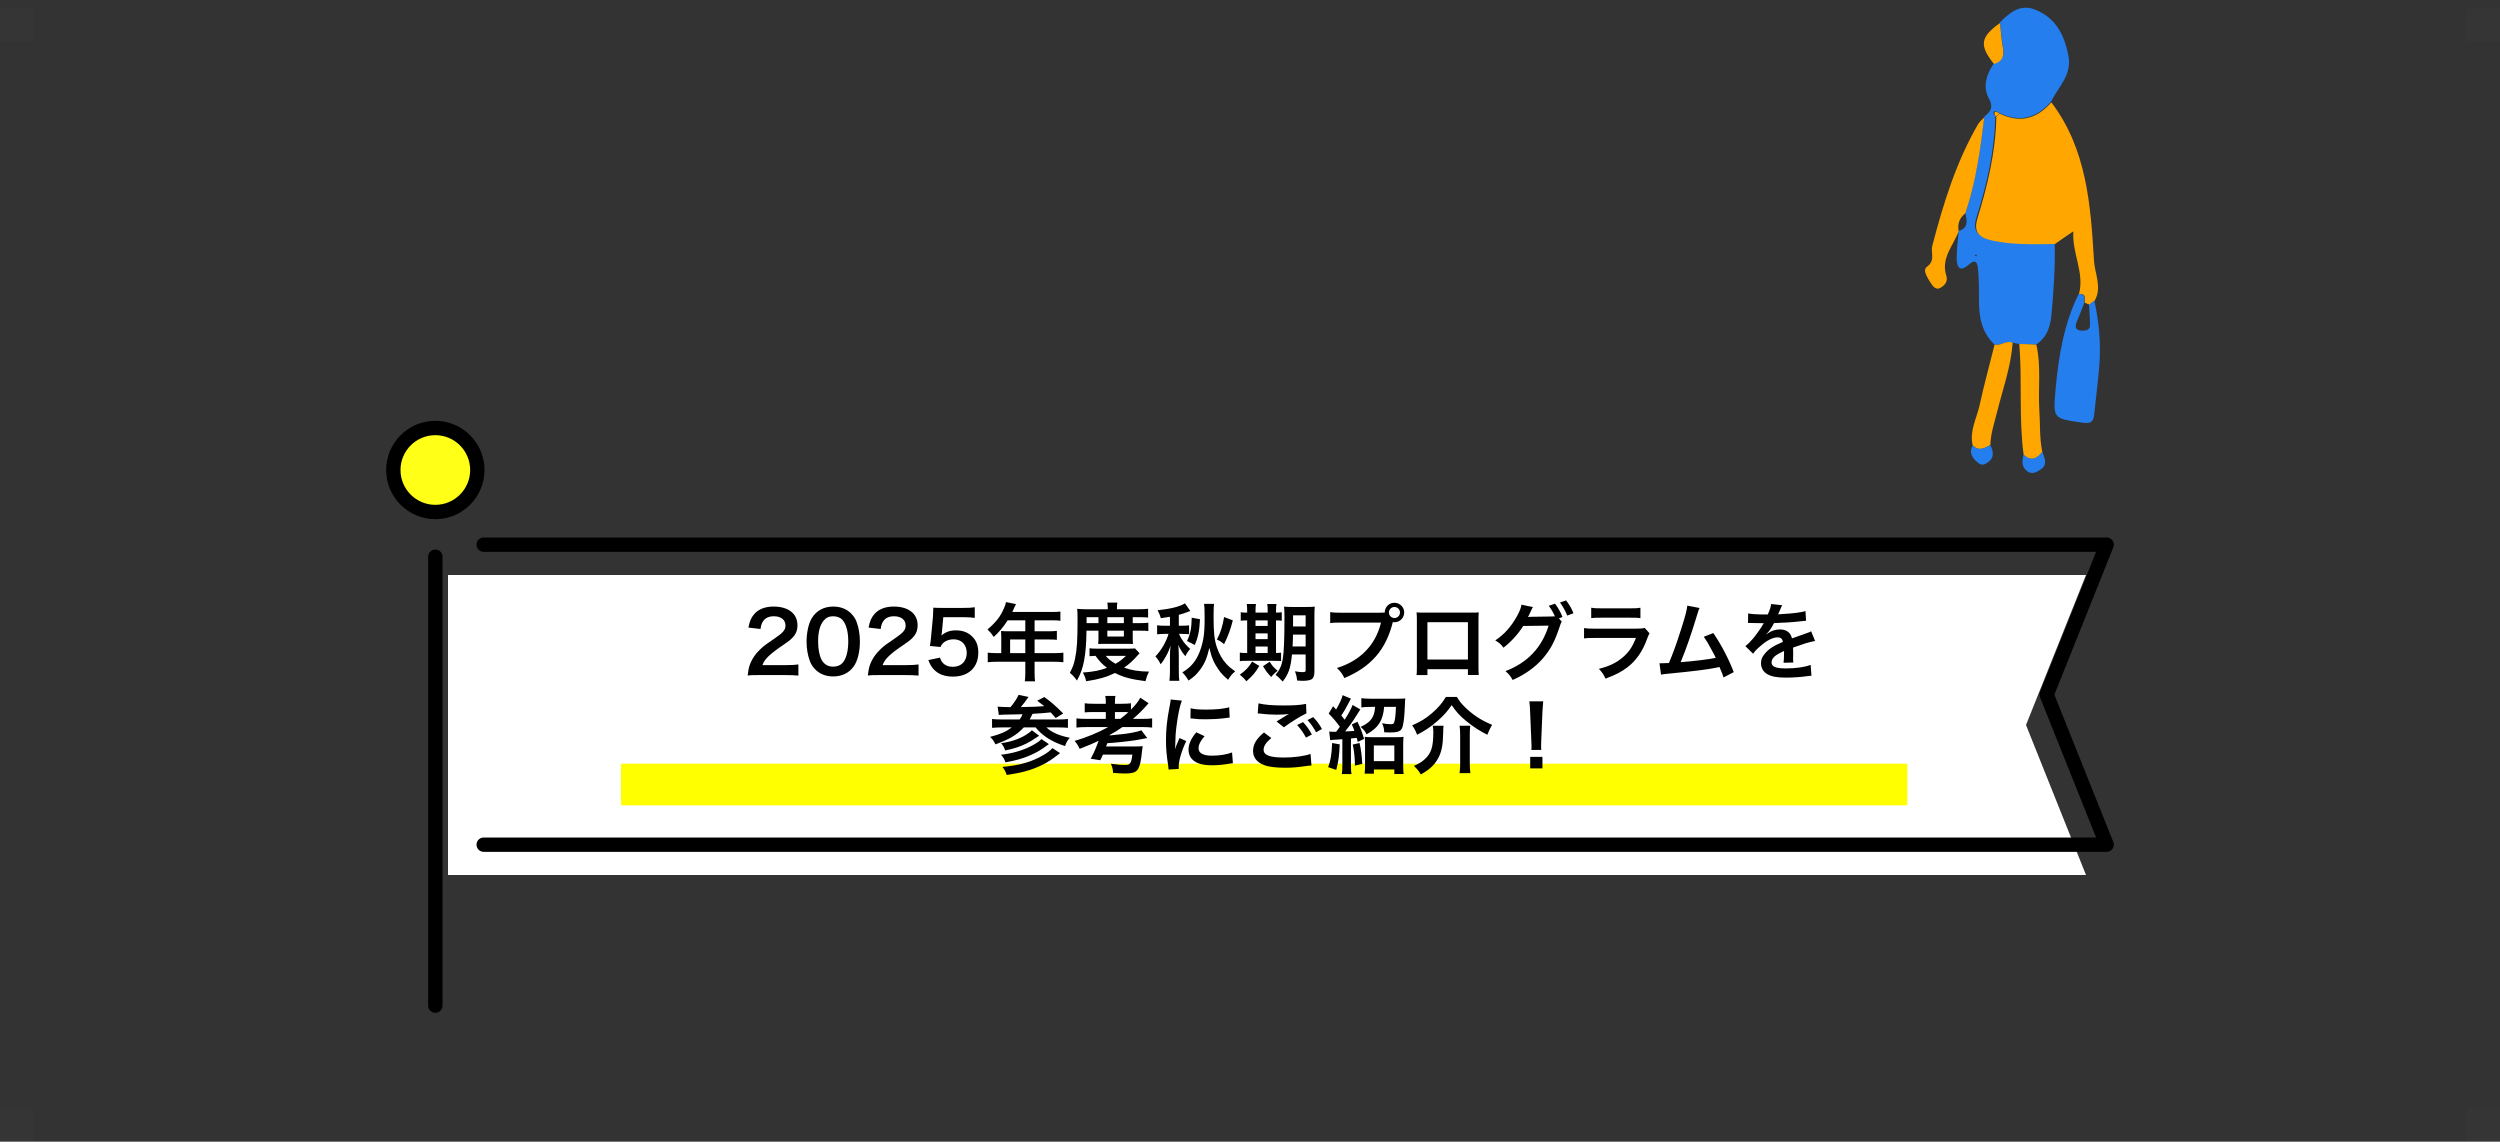<?xml version="1.0" encoding="UTF-8"?>
<svg width="300px" height="137px" viewBox="0 0 300 137" version="1.1" xmlns="http://www.w3.org/2000/svg" xmlns:xlink="http://www.w3.org/1999/xlink">
    <rect x="0" y="0" width="300" height="137" fill="#333333" stroke="none"/>
    <!-- Generator: Sketch 51.3 (57544) - http://www.bohemiancoding.com/sketch -->
    <title>recommend_program_h2_sp-2025end</title>
    <desc>Created with Sketch.</desc>
    <defs></defs>
    <g id="Page-1" stroke="none" stroke-width="1" fill="none" fill-rule="evenodd">
        <g id="recommend_program_h2_sp-2025end" transform="translate(0, -3)">
            <polygon id="Shape" fill="#FFFFFF" fill-rule="nonzero" points="53.76 72 250.32 72 243.12 90 250.32 108 53.76 108"></polygon>
            <circle id="Oval" stroke="#000000" stroke-width="1.72" fill="#FFFF17" fill-rule="nonzero" stroke-linecap="round" cx="52.24" cy="59.4" r="5.04"></circle>
            <polyline id="Shape" stroke="#000000" stroke-width="1.72" stroke-linecap="round" stroke-linejoin="round" points="58.04 68.36 252.8 68.36 245.6 86.36 252.8 104.36 58.04 104.36"></polyline>
            <path d="M52.24,69.8 L52.24,123.68" id="Shape" stroke="#000000" stroke-width="1.72" stroke-linecap="round"></path>
            <polygon id="Shape" fill="#FFFF00" fill-rule="nonzero" points="74.52 94.64 228.88 94.64 228.88 99.64 74.52 99.64"></polygon>
            <path d="M94.277,84.01 L91.026,84.01 C90.236,84.01 90.074,84.02 89.72,84.061 C89.781,83.483 89.852,83.129 89.983,82.764 C90.257,82.025 90.712,81.377 91.371,80.78 C91.725,80.466 92.029,80.233 93.042,79.554 C93.973,78.916 94.257,78.582 94.257,78.066 C94.257,77.377 93.72,76.952 92.859,76.952 C92.272,76.952 91.826,77.154 91.573,77.549 C91.401,77.792 91.33,78.015 91.259,78.481 L89.811,78.309 C89.953,77.539 90.135,77.124 90.51,76.689 C91.016,76.101 91.816,75.787 92.829,75.787 C94.601,75.787 95.695,76.638 95.695,78.025 C95.695,78.694 95.472,79.18 94.976,79.645 C94.692,79.909 94.591,79.99 93.274,80.891 C92.829,81.205 92.323,81.63 92.069,81.904 C91.766,82.228 91.644,82.43 91.492,82.815 L94.328,82.815 C94.966,82.815 95.472,82.785 95.806,82.734 L95.806,84.071 C95.33,84.03 94.925,84.01 94.277,84.01 Z M99.978,84.172 C99.118,84.172 98.388,83.889 97.852,83.352 C97.548,83.048 97.315,82.694 97.183,82.329 C96.92,81.61 96.788,80.82 96.788,80 C96.788,78.926 97.031,77.813 97.406,77.195 C97.953,76.283 98.864,75.787 99.988,75.787 C100.849,75.787 101.588,76.071 102.125,76.608 C102.429,76.911 102.662,77.266 102.793,77.63 C103.057,78.339 103.188,79.149 103.188,79.98 C103.188,81.225 102.915,82.319 102.439,82.977 C101.872,83.767 101.031,84.172 99.978,84.172 Z M99.988,82.997 C100.434,82.997 100.829,82.846 101.082,82.572 C101.538,82.096 101.791,81.154 101.791,79.97 C101.791,78.795 101.538,77.873 101.082,77.377 C100.839,77.104 100.434,76.952 99.978,76.952 C99.492,76.952 99.138,77.114 98.844,77.468 C98.399,77.995 98.176,78.825 98.176,79.929 C98.176,80.992 98.368,81.873 98.692,82.339 C99.006,82.785 99.431,82.997 99.988,82.997 Z M108.697,84.01 L105.447,84.01 C104.657,84.01 104.495,84.02 104.14,84.061 C104.201,83.483 104.272,83.129 104.404,82.764 C104.677,82.025 105.133,81.377 105.791,80.78 C106.145,80.466 106.449,80.233 107.462,79.554 C108.394,78.916 108.677,78.582 108.677,78.066 C108.677,77.377 108.14,76.952 107.28,76.952 C106.692,76.952 106.247,77.154 105.993,77.549 C105.821,77.792 105.75,78.015 105.68,78.481 L104.231,78.309 C104.373,77.539 104.556,77.124 104.93,76.689 C105.437,76.101 106.237,75.787 107.249,75.787 C109.021,75.787 110.115,76.638 110.115,78.025 C110.115,78.694 109.892,79.18 109.396,79.645 C109.112,79.909 109.011,79.99 107.695,80.891 C107.249,81.205 106.743,81.63 106.49,81.904 C106.186,82.228 106.064,82.43 105.912,82.815 L108.748,82.815 C109.386,82.815 109.892,82.785 110.226,82.734 L110.226,84.071 C109.75,84.03 109.345,84.01 108.697,84.01 Z M111.401,82.208 L112.799,81.914 C112.89,82.208 112.961,82.339 113.102,82.501 C113.386,82.846 113.811,83.018 114.348,83.018 C115.351,83.018 116.009,82.349 116.009,81.347 C116.009,80.354 115.381,79.716 114.419,79.716 C113.923,79.716 113.477,79.878 113.163,80.182 C113.021,80.324 112.95,80.415 112.859,80.638 L111.594,80.516 C111.695,79.797 111.705,79.747 111.725,79.463 L111.958,76.952 C111.968,76.77 111.988,76.425 111.999,75.919 C112.302,75.939 112.535,75.949 113.072,75.949 L115.563,75.949 C116.262,75.949 116.515,75.939 116.971,75.868 L116.971,77.144 C116.525,77.083 116.13,77.063 115.573,77.063 L113.194,77.063 L113.032,78.835 C113.021,78.916 113.001,79.058 112.971,79.261 C113.467,78.835 114.004,78.643 114.702,78.643 C115.523,78.643 116.181,78.886 116.677,79.402 C117.173,79.889 117.396,80.496 117.396,81.306 C117.396,83.089 116.232,84.192 114.348,84.192 C113.345,84.192 112.596,83.909 112.039,83.311 C111.766,83.018 111.624,82.775 111.401,82.208 Z M120.151,81.377 L120.151,79.311 C120.151,79.089 120.14,78.937 120.12,78.724 C120.333,78.744 120.556,78.754 120.829,78.754 L123.037,78.754 L123.037,77.438 L120.92,77.438 C120.394,78.258 119.897,78.845 119.249,79.433 C118.956,78.997 118.844,78.866 118.5,78.532 C119.533,77.651 120.059,76.982 120.475,75.99 C120.616,75.666 120.687,75.453 120.718,75.251 L121.923,75.494 C121.862,75.615 121.842,75.645 121.771,75.797 C121.761,75.828 121.659,76.04 121.477,76.435 L126.216,76.435 C126.692,76.435 126.945,76.425 127.249,76.385 L127.249,77.489 C126.935,77.448 126.672,77.438 126.216,77.438 L124.151,77.438 L124.151,78.754 L125.781,78.754 C126.247,78.754 126.52,78.744 126.824,78.704 L126.824,79.777 C126.52,79.747 126.247,79.737 125.811,79.737 L124.151,79.737 L124.151,81.377 L126.5,81.377 C126.966,81.377 127.29,81.357 127.604,81.316 L127.604,82.471 C127.29,82.43 126.935,82.41 126.5,82.41 L124.151,82.41 L124.151,83.676 C124.151,84.192 124.161,84.466 124.211,84.759 L122.976,84.759 C123.016,84.466 123.037,84.192 123.037,83.656 L123.037,82.41 L119.634,82.41 C119.188,82.41 118.864,82.43 118.53,82.471 L118.53,81.316 C118.854,81.357 119.178,81.377 119.634,81.377 L120.151,81.377 Z M121.214,81.377 L123.037,81.377 L123.037,79.737 L121.214,79.737 L121.214,81.377 Z M131.816,78.683 L130.378,78.683 C130.358,80.233 130.267,81.337 130.095,82.258 C129.913,83.21 129.69,83.848 129.234,84.668 C128.951,84.263 128.738,84.03 128.383,83.737 C128.718,83.119 128.88,82.673 129.011,82.005 C129.234,80.952 129.305,79.838 129.305,77.438 C129.305,76.689 129.295,76.425 129.264,76.061 C129.619,76.091 129.973,76.111 130.409,76.111 L132.93,76.111 L132.93,75.889 C132.93,75.666 132.91,75.504 132.88,75.311 L134.085,75.311 C134.044,75.483 134.034,75.645 134.034,75.899 L134.034,76.111 L136.546,76.111 C137.113,76.111 137.467,76.091 137.771,76.051 L137.771,77.104 C137.437,77.073 137.184,77.063 136.708,77.063 L135.928,77.063 L135.928,77.772 L136.9,77.772 C137.315,77.772 137.538,77.762 137.801,77.721 L137.801,78.724 C137.568,78.694 137.366,78.683 136.9,78.683 L135.928,78.683 L135.928,79.635 C135.928,79.889 135.938,80.101 135.958,80.273 C135.725,80.263 135.705,80.263 135.3,80.263 L132.485,80.263 C132.09,80.263 131.958,80.263 131.776,80.273 C131.796,80.101 131.816,79.848 131.816,79.635 L131.816,78.683 Z M130.389,77.772 L131.816,77.772 L131.816,77.063 L130.389,77.063 L130.389,77.772 Z M132.88,77.772 L134.865,77.772 L134.865,77.063 L132.88,77.063 L132.88,77.772 Z M132.88,78.683 L132.88,79.382 L134.865,79.382 L134.865,78.683 L132.88,78.683 Z M136.201,80.81 L136.748,81.397 C136.657,81.489 136.647,81.499 136.556,81.6 C136.009,82.238 135.492,82.704 134.885,83.119 C135.766,83.433 136.647,83.575 137.882,83.595 C137.69,83.97 137.568,84.294 137.457,84.739 C135.756,84.527 134.743,84.253 133.801,83.757 C132.748,84.263 131.877,84.516 130.338,84.749 C130.257,84.365 130.176,84.152 129.943,83.706 C131.219,83.615 131.999,83.453 132.839,83.139 C132.272,82.704 131.968,82.4 131.462,81.701 C131.108,81.711 130.956,81.721 130.743,81.742 L130.743,80.79 C130.996,80.83 131.29,80.84 131.827,80.84 L135.361,80.84 C135.776,80.84 135.958,80.83 136.201,80.81 Z M135.118,81.701 L132.687,81.701 C132.991,82.076 133.315,82.329 133.862,82.653 C134.399,82.339 134.662,82.137 135.118,81.701 Z M140.394,78.086 L140.394,77.013 C139.918,77.094 139.816,77.114 139.3,77.185 C139.209,76.84 139.178,76.759 138.915,76.233 C140.515,76.061 141.619,75.777 142.196,75.402 L142.834,76.314 C142.804,76.324 142.804,76.324 142.733,76.354 C142.713,76.354 142.591,76.405 142.378,76.486 C142.125,76.587 141.903,76.658 141.457,76.78 L141.457,78.086 L141.872,78.086 C142.267,78.086 142.459,78.076 142.692,78.035 L142.692,79.109 C142.449,79.078 142.216,79.068 141.862,79.068 L141.487,79.068 C141.589,79.342 141.639,79.443 141.801,79.686 C142.075,80.132 142.338,80.425 142.824,80.871 C142.561,81.164 142.47,81.296 142.247,81.742 C141.913,81.377 141.619,80.911 141.396,80.405 C141.427,80.739 141.457,81.225 141.457,81.651 L141.457,83.453 C141.457,84.061 141.467,84.375 141.518,84.699 L140.333,84.699 C140.373,84.365 140.394,84.04 140.394,83.453 L140.394,81.823 C140.394,81.357 140.414,80.911 140.465,80.496 C140.282,81.033 140.171,81.296 139.867,81.833 C139.624,82.278 139.523,82.41 139.28,82.714 C139.108,82.359 138.935,82.096 138.652,81.762 C139.34,81.063 139.958,80 140.222,79.068 L139.705,79.068 C139.371,79.068 139.108,79.089 138.854,79.119 L138.854,78.035 C139.138,78.076 139.361,78.086 139.735,78.086 L140.394,78.086 Z M146.895,77.043 L147.938,77.448 C147.654,78.552 147.391,79.291 146.885,80.304 C146.611,80.051 146.429,79.929 146.024,79.747 C146.46,78.937 146.682,78.238 146.895,77.043 Z M143.371,80.395 L142.439,79.919 C142.844,79.099 142.986,78.39 143.006,77.124 L143.999,77.306 C143.928,78.714 143.776,79.463 143.371,80.395 Z M144.485,75.463 L145.68,75.463 C145.649,75.726 145.629,76.223 145.629,77.033 C145.629,78.896 145.72,79.767 146.024,80.678 C146.277,81.438 146.692,82.167 147.168,82.673 C147.482,83.008 147.735,83.22 148.222,83.564 C147.847,83.878 147.675,84.081 147.371,84.577 C146.875,84.152 146.49,83.747 146.216,83.342 C145.66,82.542 145.366,81.843 145.123,80.739 C144.829,81.985 144.566,82.613 144.009,83.372 C143.614,83.909 143.229,84.263 142.622,84.668 C142.399,84.273 142.115,83.909 141.882,83.686 C142.794,83.129 143.351,82.532 143.776,81.64 C144.039,81.104 144.262,80.395 144.404,79.625 C144.505,79.038 144.556,78.319 144.556,77.185 C144.556,76.182 144.535,75.777 144.485,75.463 Z M156.677,81.539 L155.037,81.539 C154.885,83.139 154.632,83.878 153.923,84.79 C153.609,84.435 153.417,84.263 153.062,83.97 C153.558,83.413 153.791,82.896 153.933,82.086 C154.075,81.215 154.136,79.716 154.136,77.114 C154.136,76.425 154.125,76.142 154.085,75.797 C154.409,75.828 154.682,75.838 155.209,75.838 L156.677,75.838 C157.234,75.838 157.467,75.828 157.771,75.797 C157.741,76.051 157.73,76.354 157.73,76.911 L157.73,83.625 C157.73,84.121 157.589,84.435 157.305,84.557 C157.103,84.648 156.748,84.699 156.303,84.699 C156.181,84.699 156.161,84.699 155.665,84.668 C155.614,84.233 155.553,83.98 155.401,83.554 C155.857,83.635 156.06,83.656 156.292,83.656 C156.606,83.656 156.677,83.615 156.677,83.433 L156.677,81.539 Z M156.677,79.149 L155.158,79.149 C155.148,79.747 155.138,80.121 155.108,80.577 L156.677,80.577 L156.677,79.149 Z M156.677,78.177 L156.677,76.84 L155.168,76.84 L155.168,78.177 L156.677,78.177 Z M149.66,76.516 L149.66,76.344 C149.66,75.98 149.649,75.726 149.609,75.483 L150.713,75.483 C150.672,75.726 150.662,75.98 150.662,76.344 L150.662,76.516 L152.12,76.516 L152.12,76.344 C152.12,75.949 152.11,75.706 152.07,75.483 L153.173,75.483 C153.133,75.716 153.123,75.97 153.123,76.344 L153.123,76.516 C153.477,76.506 153.639,76.496 153.811,76.466 L153.811,77.489 C153.639,77.458 153.487,77.448 153.123,77.448 L153.123,81.357 C153.457,81.347 153.548,81.347 153.73,81.316 L153.73,82.329 C153.538,82.309 153.295,82.299 152.88,82.299 L149.558,82.299 C149.143,82.299 148.971,82.309 148.779,82.339 L148.779,81.316 C148.981,81.347 149.143,81.357 149.528,81.357 L149.66,81.357 L149.66,77.448 C149.234,77.448 149.072,77.458 148.89,77.489 L148.89,76.466 C149.062,76.506 149.234,76.516 149.66,76.516 Z M150.662,81.357 L152.12,81.357 L152.12,80.587 L150.662,80.587 L150.662,81.357 Z M150.662,79.696 L152.12,79.696 L152.12,79.008 L150.662,79.008 L150.662,79.696 Z M150.662,78.116 L152.12,78.116 L152.12,77.448 L150.662,77.448 L150.662,78.116 Z M150.257,82.39 L151.118,82.916 C150.601,83.767 150.328,84.081 149.558,84.759 C149.335,84.456 149.184,84.294 148.779,83.959 C149.477,83.463 149.832,83.089 150.257,82.39 Z M151.563,82.937 L152.363,82.41 C152.718,82.957 152.738,82.977 153.305,83.494 C152.991,83.737 152.758,83.959 152.546,84.243 C151.968,83.605 151.968,83.605 151.563,82.937 Z M160.92,76.526 L165.568,76.526 C165.872,76.526 165.994,76.516 166.166,76.506 C166.176,75.848 166.682,75.332 167.331,75.332 C167.979,75.332 168.505,75.858 168.505,76.496 C168.505,77.144 167.979,77.671 167.331,77.671 C167.27,77.671 167.209,77.661 167.138,77.651 C166.318,80.962 164.525,83.028 161.325,84.365 C161.062,83.838 160.89,83.605 160.434,83.159 C163.239,82.289 165.072,80.405 165.72,77.711 L160.9,77.711 C160.151,77.711 159.958,77.721 159.624,77.772 L159.624,76.456 C159.989,76.516 160.232,76.526 160.92,76.526 Z M167.331,75.838 C166.966,75.838 166.672,76.132 166.672,76.496 C166.672,76.861 166.966,77.164 167.331,77.164 C167.705,77.164 167.999,76.861 167.999,76.496 C167.999,76.132 167.705,75.838 167.331,75.838 Z M176.151,83.301 L171.29,83.301 L171.29,84.01 L169.984,84.01 C170.014,83.767 170.024,83.524 170.024,83.139 L170.024,77.337 C170.024,76.952 170.014,76.759 169.984,76.486 C170.227,76.506 170.439,76.516 170.844,76.516 L176.596,76.516 C177.032,76.516 177.214,76.506 177.447,76.486 C177.427,76.749 177.417,76.952 177.417,77.326 L177.417,83.119 C177.417,83.494 177.427,83.767 177.457,84 L176.151,84 L176.151,83.301 Z M176.151,82.147 L176.151,77.661 L171.29,77.661 L171.29,82.147 L176.151,82.147 Z M187.067,77.205 L187.412,77.6 C187.32,77.732 187.27,77.853 187.158,78.208 C186.561,80.01 186.075,80.911 185.123,82.035 C184.222,83.068 182.976,83.959 181.518,84.597 C181.255,84.121 181.072,83.899 180.657,83.534 C183.31,82.521 185.022,80.709 185.832,78.076 L182.784,78.116 C182.217,79.048 181.255,80.101 180.414,80.719 C180.11,80.304 179.958,80.172 179.432,79.848 C180.526,79.119 181.336,78.208 182.055,76.911 C182.358,76.364 182.541,75.889 182.571,75.564 L183.958,75.848 C183.888,75.939 183.877,75.959 183.786,76.152 C183.705,76.334 183.614,76.537 183.513,76.739 C183.462,76.83 183.462,76.84 183.442,76.881 L183.361,77.033 C183.482,77.023 183.645,77.013 183.847,77.013 L186.065,76.982 C186.338,76.982 186.51,76.972 186.591,76.962 C186.358,76.456 186.176,76.132 185.852,75.696 L186.601,75.443 C186.996,75.97 187.229,76.375 187.503,77.043 L187.067,77.205 Z M188.819,76.587 L188.07,76.871 C187.827,76.273 187.533,75.757 187.199,75.301 L187.928,75.048 C188.343,75.585 188.576,75.99 188.819,76.587 Z M190.946,77.175 L190.946,75.929 C191.28,75.99 191.493,76 192.131,76 L195.665,76 C196.303,76 196.515,75.99 196.85,75.929 L196.85,77.175 C196.536,77.134 196.343,77.124 195.685,77.124 L192.11,77.124 C191.452,77.124 191.26,77.134 190.946,77.175 Z M197.366,78.349 L197.943,78.997 C197.842,79.18 197.781,79.321 197.66,79.635 C197.133,81.124 196.364,82.248 195.31,83.058 C194.591,83.615 193.933,83.959 192.657,84.435 C192.434,83.929 192.313,83.757 191.867,83.261 C193.103,82.947 193.903,82.572 194.683,81.924 C195.432,81.296 195.867,80.678 196.313,79.554 L191.381,79.554 C190.703,79.554 190.45,79.564 190.085,79.605 L190.085,78.37 C190.47,78.43 190.693,78.44 191.402,78.44 L196.222,78.44 C196.85,78.44 197.052,78.42 197.366,78.349 Z M202.48,75.676 L203.948,75.959 C203.837,76.182 203.827,76.202 203.685,76.689 C202.915,79.22 202.328,80.901 201.68,82.461 C203.27,82.339 205.022,82.127 205.893,81.944 C205.781,81.701 205.66,81.478 205.417,81.023 C204.971,80.182 204.789,79.889 204.455,79.413 L205.599,78.967 C206.541,80.344 207.432,82.046 208.05,83.656 L206.824,84.294 C206.693,83.878 206.693,83.878 206.338,83.038 C206.207,83.068 206.207,83.068 205.974,83.119 C204.951,83.332 203.27,83.544 200.242,83.838 C199.675,83.889 199.523,83.909 199.321,83.959 L199.138,82.592 L199.402,82.592 C199.604,82.592 199.847,82.582 200.272,82.562 C200.809,81.286 201.214,80.142 201.741,78.481 C202.217,76.992 202.409,76.273 202.48,75.676 Z M209.761,77.762 L209.781,76.608 C210.197,76.699 210.845,76.739 212.131,76.739 C212.404,76.132 212.495,75.828 212.536,75.483 L213.862,75.625 C213.802,75.726 213.802,75.726 213.457,76.537 C213.407,76.648 213.386,76.678 213.366,76.719 C213.447,76.709 213.447,76.709 214.004,76.678 C215.179,76.608 216.1,76.496 216.657,76.334 L216.728,77.489 C216.445,77.509 216.445,77.509 215.928,77.57 C215.189,77.661 213.903,77.742 212.88,77.772 C212.586,78.349 212.303,78.754 211.948,79.119 L211.959,79.139 C212.029,79.089 212.029,79.089 212.161,78.987 C212.536,78.704 213.072,78.532 213.589,78.532 C214.379,78.532 214.875,78.906 215.037,79.605 C215.817,79.321 216.333,79.139 216.586,79.058 C217.133,78.866 217.174,78.856 217.336,78.754 L217.812,79.919 C217.528,79.959 217.224,80.04 216.688,80.192 C216.546,80.233 216.04,80.405 215.169,80.709 L215.169,80.82 C215.179,81.083 215.179,81.083 215.179,81.225 L215.179,81.63 C215.169,81.802 215.169,81.894 215.169,81.964 C215.169,82.187 215.179,82.329 215.199,82.501 L214.024,82.532 C214.065,82.349 214.085,81.833 214.085,81.357 L214.085,81.114 C213.589,81.347 213.326,81.489 213.113,81.64 C212.759,81.904 212.586,82.177 212.586,82.471 C212.586,82.997 213.072,83.21 214.298,83.21 C215.513,83.21 216.556,83.058 217.275,82.785 L217.376,84.091 C217.204,84.091 217.154,84.101 216.91,84.132 C216.181,84.243 215.209,84.314 214.318,84.314 C213.245,84.314 212.576,84.192 212.06,83.889 C211.594,83.625 211.321,83.139 211.321,82.582 C211.321,82.167 211.442,81.843 211.766,81.458 C212.222,80.891 212.799,80.506 213.943,80.03 C213.893,79.656 213.69,79.483 213.326,79.483 C212.738,79.483 212.029,79.838 211.25,80.527 C210.824,80.881 210.591,81.134 210.369,81.448 L209.447,80.537 C209.71,80.334 210.004,80.051 210.359,79.635 C210.753,79.17 211.371,78.289 211.574,77.904 C211.614,77.823 211.614,77.823 211.655,77.772 C211.614,77.772 211.483,77.782 211.483,77.782 C211.321,77.782 210.429,77.762 210.207,77.762 C210.014,77.752 210.014,77.752 209.923,77.752 C209.893,77.752 209.832,77.752 209.761,77.762 Z M119.857,88.79 L119.715,87.797 C120.039,87.828 120.556,87.848 121.254,87.858 C121.7,87.332 121.994,86.886 122.237,86.38 L123.421,86.633 C123.381,86.683 123.371,86.704 123.33,86.765 C123.077,87.119 122.794,87.504 122.5,87.848 C124.221,87.818 124.434,87.808 125.315,87.737 C125.001,87.484 124.88,87.392 124.464,87.089 L125.315,86.643 C126.156,87.251 126.682,87.706 127.583,88.618 L126.682,89.165 C126.237,88.658 126.237,88.658 126.085,88.486 C125.386,88.567 124.89,88.597 123.908,88.658 C123.776,88.942 123.715,89.063 123.563,89.337 L126.945,89.337 C127.513,89.337 127.897,89.316 128.151,89.276 L128.151,90.339 C127.837,90.309 127.482,90.289 126.956,90.289 L125.568,90.289 C126.206,90.886 127.077,91.271 128.373,91.534 C128.1,91.838 127.958,92.081 127.806,92.527 C126.267,92.051 125.062,91.281 124.272,90.289 L122.854,90.289 C122.004,91.2 121.163,91.696 119.452,92.324 C119.249,91.899 119.138,91.747 118.814,91.423 C120.1,91.089 120.687,90.825 121.416,90.289 L120.252,90.289 C119.796,90.289 119.371,90.309 119.047,90.339 L119.047,89.276 C119.33,89.316 119.705,89.337 120.232,89.337 L122.358,89.337 C122.52,89.124 122.632,88.911 122.702,88.709 C121.68,88.739 121.285,88.749 120.383,88.759 C120.181,88.759 120.039,88.77 119.857,88.79 Z M126.297,92.77 L127.209,93.377 C126.186,94.167 125.771,94.44 125.032,94.805 C123.837,95.392 122.642,95.727 120.809,96 C120.677,95.615 120.566,95.392 120.292,95.028 C122.368,94.846 123.837,94.42 125.244,93.59 C125.67,93.347 126.064,93.033 126.297,92.77 Z M123.826,90.633 L124.697,91.291 C123.786,91.889 123.583,92.02 123.229,92.192 C122.47,92.587 121.67,92.84 120.626,93.053 C120.464,92.628 120.383,92.466 120.13,92.182 C121.315,92.02 122.277,91.696 123.118,91.18 C123.391,91.008 123.695,90.785 123.826,90.633 Z M124.971,91.686 L125.862,92.294 C124.951,92.972 124.424,93.296 123.583,93.651 C122.763,94.015 121.902,94.258 120.657,94.481 C120.495,94.046 120.383,93.853 120.12,93.57 C121.578,93.408 122.925,92.992 123.989,92.395 C124.495,92.111 124.799,91.889 124.971,91.686 Z M132.981,90.248 L130.48,90.248 C129.933,90.248 129.508,90.268 129.173,90.309 L129.173,89.205 C129.437,89.246 129.852,89.266 130.48,89.266 L132.697,89.266 L132.697,88.446 L131.31,88.446 C130.753,88.446 130.47,88.456 130.166,88.486 L130.166,87.392 C130.459,87.433 130.773,87.453 131.31,87.453 L132.697,87.453 L132.697,87.342 C132.697,86.987 132.687,86.785 132.637,86.511 L133.852,86.511 C133.811,86.734 133.791,86.957 133.791,87.342 L133.791,87.453 L134.571,87.453 C135.108,87.453 135.411,87.433 135.715,87.392 L135.715,88.162 C136.262,87.605 136.616,87.149 136.839,86.724 L137.832,87.392 C137.771,87.453 137.761,87.463 137.69,87.544 C137.103,88.223 136.525,88.79 135.948,89.266 L137.032,89.266 C137.619,89.266 137.994,89.246 138.257,89.205 L138.257,90.309 C137.933,90.268 137.528,90.248 137.021,90.248 L134.692,90.248 C134.176,90.613 133.791,90.856 133.173,91.19 L133.163,91.251 C134.875,91.089 135.239,91.048 135.989,90.896 C136.444,90.815 136.758,90.724 136.961,90.633 L137.67,91.565 C137.528,91.595 136.525,91.787 136.323,91.818 C135.158,91.99 133.882,92.122 132.88,92.182 C132.87,92.213 132.819,92.344 132.728,92.577 L136.08,92.577 C136.697,92.577 136.88,92.567 137.133,92.537 C137.123,92.577 137.123,92.577 137.103,92.668 C137.092,92.729 137.062,92.972 137.042,93.144 C136.93,94.258 136.819,94.785 136.606,95.21 C136.363,95.666 135.968,95.818 134.956,95.818 C134.662,95.818 134.065,95.787 133.568,95.747 C133.538,95.281 133.487,95.068 133.305,94.653 C134.166,94.765 134.571,94.795 134.996,94.795 C135.371,94.795 135.513,94.744 135.624,94.572 C135.746,94.39 135.816,94.116 135.887,93.549 L132.353,93.549 C132.262,93.772 132.201,93.894 132.029,94.228 L130.885,94.046 C131.27,93.337 131.462,92.911 131.837,91.889 C131.178,92.213 130.986,92.304 129.558,92.861 C129.376,92.466 129.224,92.223 128.951,91.909 C130.308,91.524 131.837,90.896 132.981,90.248 Z M133.791,89.266 L134.439,89.266 C134.865,88.942 135.097,88.739 135.401,88.466 C135.148,88.446 135.027,88.446 134.682,88.446 L133.791,88.446 L133.791,89.266 Z M141.457,95.271 L140.232,95.342 C140.222,95.159 140.211,95.099 140.181,94.866 C139.989,93.64 139.918,92.861 139.918,91.838 C139.918,90.532 140.039,89.377 140.333,87.878 C140.444,87.311 140.465,87.21 140.485,86.937 L141.822,87.078 C141.578,87.676 141.346,88.81 141.184,90.106 C141.082,90.866 141.042,91.463 141.032,92.344 C141.032,92.567 141.022,92.648 141.011,92.901 C141.123,92.547 141.143,92.476 141.538,91.565 L142.348,91.929 C141.791,93.104 141.447,94.278 141.447,94.997 C141.447,95.058 141.447,95.139 141.457,95.271 Z M142.854,89.205 L142.875,87.99 C143.33,88.111 143.867,88.152 144.748,88.152 C145.872,88.152 146.834,88.061 147.503,87.878 L147.563,89.104 C147.482,89.114 147.33,89.134 146.844,89.195 C146.196,89.276 145.427,89.316 144.677,89.316 C143.938,89.316 143.928,89.316 142.854,89.205 Z M143.553,90.876 L144.546,91.342 C144.039,91.929 143.827,92.365 143.827,92.8 C143.827,93.377 144.384,93.681 145.437,93.681 C146.328,93.681 147.209,93.539 147.847,93.296 L147.948,94.582 C147.806,94.592 147.766,94.603 147.533,94.643 C146.723,94.775 146.105,94.835 145.437,94.835 C144.181,94.835 143.371,94.552 142.925,93.954 C142.733,93.701 142.622,93.327 142.622,92.962 C142.622,92.304 142.925,91.625 143.553,90.876 Z M150.925,88.608 L151.016,87.402 C151.796,87.585 152.698,87.656 154.054,87.656 C155.341,87.656 156.06,87.605 156.728,87.463 L156.768,88.608 C156.161,88.871 154.915,89.651 154.065,90.278 L153.184,89.58 C153.822,89.175 153.933,89.104 154.186,88.962 C154.287,88.901 154.318,88.881 154.449,88.8 C154.53,88.759 154.541,88.759 154.672,88.678 C154.227,88.739 153.791,88.759 153.153,88.759 C152.637,88.759 151.796,88.709 151.3,88.638 C151.179,88.628 151.108,88.618 151.067,88.618 C151.047,88.618 150.996,88.608 150.925,88.608 Z M151.675,90.896 L152.556,91.565 C151.918,92.101 151.634,92.527 151.634,92.962 C151.634,93.62 152.373,93.904 154.085,93.904 C155.29,93.904 156.617,93.722 157.265,93.468 L157.376,94.856 C157.194,94.866 157.163,94.866 156.93,94.896 C155.715,95.078 155.067,95.129 154.196,95.129 C153.092,95.129 152.201,95.018 151.665,94.795 C150.794,94.451 150.368,93.894 150.368,93.104 C150.368,92.324 150.763,91.656 151.675,90.896 Z M158.632,90.481 L157.933,90.876 C157.629,90.319 157.295,89.843 156.9,89.408 L157.579,89.053 C158.034,89.519 158.318,89.904 158.632,90.481 Z M155.654,90.005 L156.363,89.651 C156.809,90.127 157.082,90.511 157.427,91.139 L156.718,91.514 C156.384,90.896 156.1,90.491 155.654,90.005 Z M159.624,91.828 L159.503,90.785 C159.655,90.805 159.817,90.815 160.151,90.815 L160.333,90.815 C160.566,90.521 160.637,90.42 160.779,90.208 C160.272,89.519 160.06,89.266 159.442,88.628 L159.968,87.747 C160.08,87.868 160.201,88 160.333,88.142 C160.758,87.413 161.022,86.846 161.113,86.42 L162.125,86.846 C162.044,86.947 162.044,86.947 161.822,87.382 C161.427,88.121 161.315,88.324 160.961,88.861 C161.123,89.073 161.204,89.165 161.356,89.367 C161.801,88.689 162.166,88.01 162.308,87.595 L163.239,88.132 C163.219,88.152 162.946,88.587 162.409,89.428 C162.196,89.752 161.73,90.39 161.417,90.775 C162.136,90.744 162.176,90.734 162.53,90.704 C162.419,90.4 162.379,90.289 162.217,89.934 L162.895,89.61 C163.341,90.562 163.341,90.562 163.695,91.666 L162.936,92.03 C162.875,91.787 162.855,91.706 162.804,91.544 C162.48,91.585 162.48,91.585 162.115,91.615 L162.115,94.825 C162.115,95.342 162.125,95.585 162.176,95.889 L161.022,95.889 C161.072,95.575 161.082,95.322 161.082,94.815 L161.082,91.706 C160.799,91.727 160.647,91.737 160.333,91.757 C159.877,91.787 159.786,91.787 159.624,91.828 Z M165.012,87.828 L164.434,87.828 C163.999,87.828 163.634,87.848 163.361,87.889 L163.361,86.785 C163.675,86.825 164.09,86.846 164.495,86.846 L167.685,86.846 C168.09,86.846 168.434,86.835 168.637,86.815 C168.617,86.977 168.606,87.078 168.586,87.625 C168.546,88.78 168.465,89.59 168.333,90.127 C168.181,90.734 167.847,90.896 166.784,90.896 C166.682,90.896 166.642,90.896 166.105,90.876 C166.095,90.43 166.024,90.157 165.842,89.792 C166.287,89.873 166.591,89.904 166.875,89.904 C167.158,89.904 167.26,89.843 167.31,89.661 C167.422,89.296 167.472,88.8 167.513,87.828 L166.095,87.828 C165.974,89.448 165.386,90.359 163.989,91.119 C163.827,90.765 163.644,90.542 163.27,90.228 C164.485,89.681 164.941,89.063 165.012,87.828 Z M159.857,92.162 L160.768,92.324 C160.708,93.681 160.627,94.289 160.353,95.392 L159.381,95.058 C159.675,94.268 159.796,93.58 159.857,92.162 Z M162.328,92.344 L163.148,92.162 C163.33,93.003 163.411,93.61 163.472,94.663 L162.591,94.876 C162.581,93.884 162.5,93.114 162.328,92.344 Z M164.87,95.332 L164.87,95.838 L163.756,95.838 C163.796,95.544 163.806,95.2 163.806,94.795 L163.806,92.375 C163.806,91.97 163.796,91.706 163.766,91.423 C163.979,91.453 164.212,91.463 164.586,91.463 L167.574,91.463 C167.999,91.463 168.212,91.453 168.424,91.423 C168.394,91.686 168.384,91.949 168.384,92.385 L168.384,94.825 C168.384,95.281 168.394,95.585 168.434,95.878 L167.32,95.878 L167.32,95.332 L164.87,95.332 Z M164.86,92.456 L164.86,94.339 L167.32,94.339 L167.32,92.456 L164.86,92.456 Z M173.508,86.633 L174.824,86.633 C175.169,87.18 175.351,87.413 175.725,87.787 C176.708,88.759 177.68,89.408 179.057,89.985 C178.824,90.359 178.632,90.765 178.48,91.17 C177.569,90.724 176.799,90.218 175.928,89.509 C175.169,88.881 174.763,88.446 174.206,87.615 C173.629,88.425 173.275,88.83 172.546,89.478 C171.837,90.116 170.946,90.724 170.055,91.17 C169.832,90.613 169.741,90.44 169.457,90.046 C170.46,89.61 171.148,89.185 171.887,88.537 C172.586,87.929 173.072,87.362 173.508,86.633 Z M171.928,90.086 L173.224,90.086 C173.194,90.339 173.184,90.491 173.184,90.927 C173.153,92.435 172.991,93.235 172.566,94.015 C172.141,94.805 171.503,95.382 170.5,95.929 C170.257,95.524 170.065,95.281 169.67,94.906 C170.318,94.613 170.581,94.451 170.925,94.147 C171.746,93.428 171.999,92.638 171.999,90.825 C171.999,90.582 171.979,90.359 171.928,90.086 Z M175.148,90.086 L176.434,90.086 C176.384,90.42 176.374,90.694 176.374,91.21 L176.374,94.572 C176.374,95.028 176.394,95.372 176.444,95.777 L175.148,95.777 C175.199,95.403 175.219,95.028 175.219,94.582 L175.219,91.2 C175.219,90.775 175.199,90.42 175.148,90.086 Z M184.951,92.992 L183.766,92.992 C183.776,92.78 183.786,92.678 183.786,92.557 C183.786,92.446 183.786,92.446 183.756,91.838 L183.614,88.395 C183.594,87.949 183.563,87.443 183.523,87.159 L185.184,87.159 C185.153,87.433 185.113,87.959 185.093,88.395 L184.951,91.838 C184.931,92.425 184.931,92.425 184.931,92.567 C184.931,92.689 184.931,92.79 184.951,92.992 Z M185.093,95.21 L183.624,95.21 L183.624,93.823 L185.093,93.823 L185.093,95.21 Z" id="2025年度秋期プログラムを-参考にご紹" fill="#000000"></path>
            <path d="M246.56,32.24 C246.64,35 246.44,37.76 246.2,40.52 C246.08,42.04 245.72,43.44 244.32,44.36 C243.64,44.36 242.96,44.32 242.28,44.28 C242.04,44.24 241.76,44.16 241.52,44.12 C240.76,43.8 240.08,44.52 239.36,44.36 C237.72,42.84 237.44,40.84 237.48,38.76 C237.48,37.6 237.48,36.48 237.36,35.32 C237.32,34.6 237.12,33.96 236.24,34.76 C235.08,35.8 234.8,34.88 234.8,33.96 C234.8,32.88 234.96,31.8 235.04,30.72 C236.24,30.36 236.04,29.48 235.84,28.56 C237.12,24.8 237.6,20.92 238.12,17 C238.84,16.4 239.28,15.92 238.64,14.76 C237.92,13.4 238.36,11.88 239.28,10.6 C240.24,10.32 240.56,9.72 240.36,8.72 C240.2,7.72 240.12,6.72 240,5.68 C241.2,4.48 242.48,3.4 244.32,4.2 C246.72,5.2 247.72,7.2 248.2,9.64 C248.68,12 247,13.4 246.12,15.2 C244.36,17.24 242.28,17.72 239.84,16.52 C239.68,16.44 239.44,16.28 239.36,16.32 C239.08,16.52 239.28,16.76 239.44,16.92 C239.36,21.08 238.44,25.08 237.2,29 C236.64,30.76 237.36,31.4 239,31.76 C241.48,32.28 243.96,32.2 246.48,32.16 L246.56,32.24 Z M237.2,33.6 C237.2,33.6 237.12,33.52 237.08,33.56 C237.04,33.56 237,33.64 236.96,33.68 C237.04,33.68 237.12,33.72 237.2,33.76 C237.2,33.72 237.2,33.68 237.2,33.64 L237.2,33.6 Z" id="Shape" fill="#247EED" fill-rule="nonzero"></path>
            <path d="M239.88,16.6 C242.32,17.8 244.4,17.32 246.16,15.28 C250.44,20.92 250.88,27.68 251.28,34.28 C251.36,35.8 252.28,37.52 251.36,39.08 C251.16,39.24 250.92,39.4 250.72,39.56 C250.52,39.48 250.36,39.4 250.16,39.32 C250.16,38.8 250.36,38.2 249.48,38.28 C250.16,35.72 248.64,33.44 248.8,30.76 C247.88,31.36 247.24,31.84 246.6,32.28 C244.08,32.32 241.6,32.4 239.12,31.88 C237.48,31.52 236.76,30.88 237.32,29.12 C238.52,25.2 239.48,21.2 239.56,17.04 C239.68,16.92 239.8,16.76 239.92,16.64 L239.88,16.6 Z" id="Shape" fill="#FFA700" fill-rule="nonzero"></path>
            <path d="M249.44,38.28 C250.32,38.24 250.12,38.84 250.12,39.32 C249.84,40.08 249.52,40.88 249.2,41.64 C248.96,42.28 249.08,42.64 249.8,42.68 C250.4,42.68 250.84,42.6 250.8,41.88 C250.8,41.12 250.72,40.36 250.68,39.56 C250.88,39.4 251.12,39.24 251.32,39.08 C251.88,41.64 252.12,44.2 251.92,46.84 C251.76,48.76 251.52,50.68 251.32,52.6 C251.24,53.56 251,53.88 249.88,53.72 C246.32,53.2 246.36,53.28 246.68,49.6 C247.04,45.68 247.68,41.84 249.44,38.28 Z" id="Shape" fill="#247EED" fill-rule="nonzero"></path>
            <g id="Group" transform="translate(228, 4)" fill="#FFA700" fill-rule="nonzero">
                <path d="M10.12,13.04 C9.64,16.96 9.12,20.84 7.84,24.6 C7.12,25.16 6.88,25.88 7.04,26.76 C6.4,28.48 4.88,29.96 5.56,32.08 C5.76,32.72 5.44,33.2 4.88,33.52 C4.44,33.8 4.12,33.52 3.88,33.24 C3.44,32.56 2.64,31.48 3.2,31.04 C4.32,30.24 3.64,29.32 3.88,28.48 C5.2,23.44 6.72,18.48 9.36,13.92 C9.56,13.6 9.84,13.36 10.12,13.08 L10.12,13.04 Z" id="Shape"></path>
                <path d="M14.32,40.28 C15,40.28 15.68,40.32 16.36,40.36 C16.96,42.96 16.56,45.6 16.72,48.24 C16.84,49.92 16.72,51.56 17.08,53.24 C16.44,54.08 15.72,54.4 14.84,53.6 C14.24,49.2 14.68,44.76 14.32,40.32 L14.32,40.28 Z" id="Shape"></path>
                <path d="M11.36,40.36 C12.12,40.52 12.76,39.8 13.52,40.12 C13.32,43 12.32,45.72 11.64,48.48 C11.32,49.76 10.88,51.04 10.84,52.4 C10.16,52.8 9.44,53.2 8.72,52.44 C8.32,50.72 9.2,49.2 9.56,47.6 C10.08,45.16 10.76,42.76 11.36,40.32 L11.36,40.36 Z" id="Shape"></path>
                <path d="M12,1.76 C12.12,2.76 12.16,3.8 12.36,4.8 C12.52,5.8 12.24,6.4 11.28,6.68 C9.48,4.44 9.64,3.44 12,1.76 Z" id="Shape"></path>
            </g>
            <path d="M236.72,56.44 C237.44,57.2 238.16,56.76 238.84,56.4 C239.16,57.12 239.4,57.84 238.6,58.44 C238.24,58.72 237.84,58.92 237.4,58.56 C236.68,58 236.24,57.36 236.72,56.44 Z" id="Shape" fill="#247EED" fill-rule="nonzero"></path>
            <path d="M242.84,57.56 C243.72,58.4 244.44,58.04 245.08,57.2 C245.32,57.96 245.8,58.76 244.84,59.36 C244.36,59.68 243.84,59.96 243.28,59.56 C242.56,59.04 242.64,58.28 242.84,57.52 L242.84,57.56 Z" id="Shape" fill="#247EED" fill-rule="nonzero"></path>
            <path d="M239.52,17 C239.52,17 239.16,16.6 239.44,16.4 C239.52,16.36 239.76,16.52 239.92,16.6 C239.8,16.72 239.68,16.88 239.56,17 L239.52,17 Z" id="Shape" fill="#FFA700" fill-rule="nonzero"></path>
            <polygon id="Shape" points="0 4 300 4 300 138 0 138"></polygon>
            <polygon id="Shape-Copy-13" fill-opacity="0.01" fill="#FFFFFF" points="0 4 4 4 4 8 0 8"></polygon>
            <polygon id="Shape-Copy-14" fill-opacity="0.01" fill="#FFFFFF" points="296 4 300 4 300 8 296 8"></polygon>
            <polygon id="Shape-Copy-15" fill-opacity="0.01" fill="#FFFFFF" points="0 136 4 136 4 140 0 140"></polygon>
            <polygon id="Shape-Copy-16" fill-opacity="0.01" fill="#FFFFFF" points="296 136 300 136 300 140 296 140"></polygon>
        </g>
    </g>
</svg>